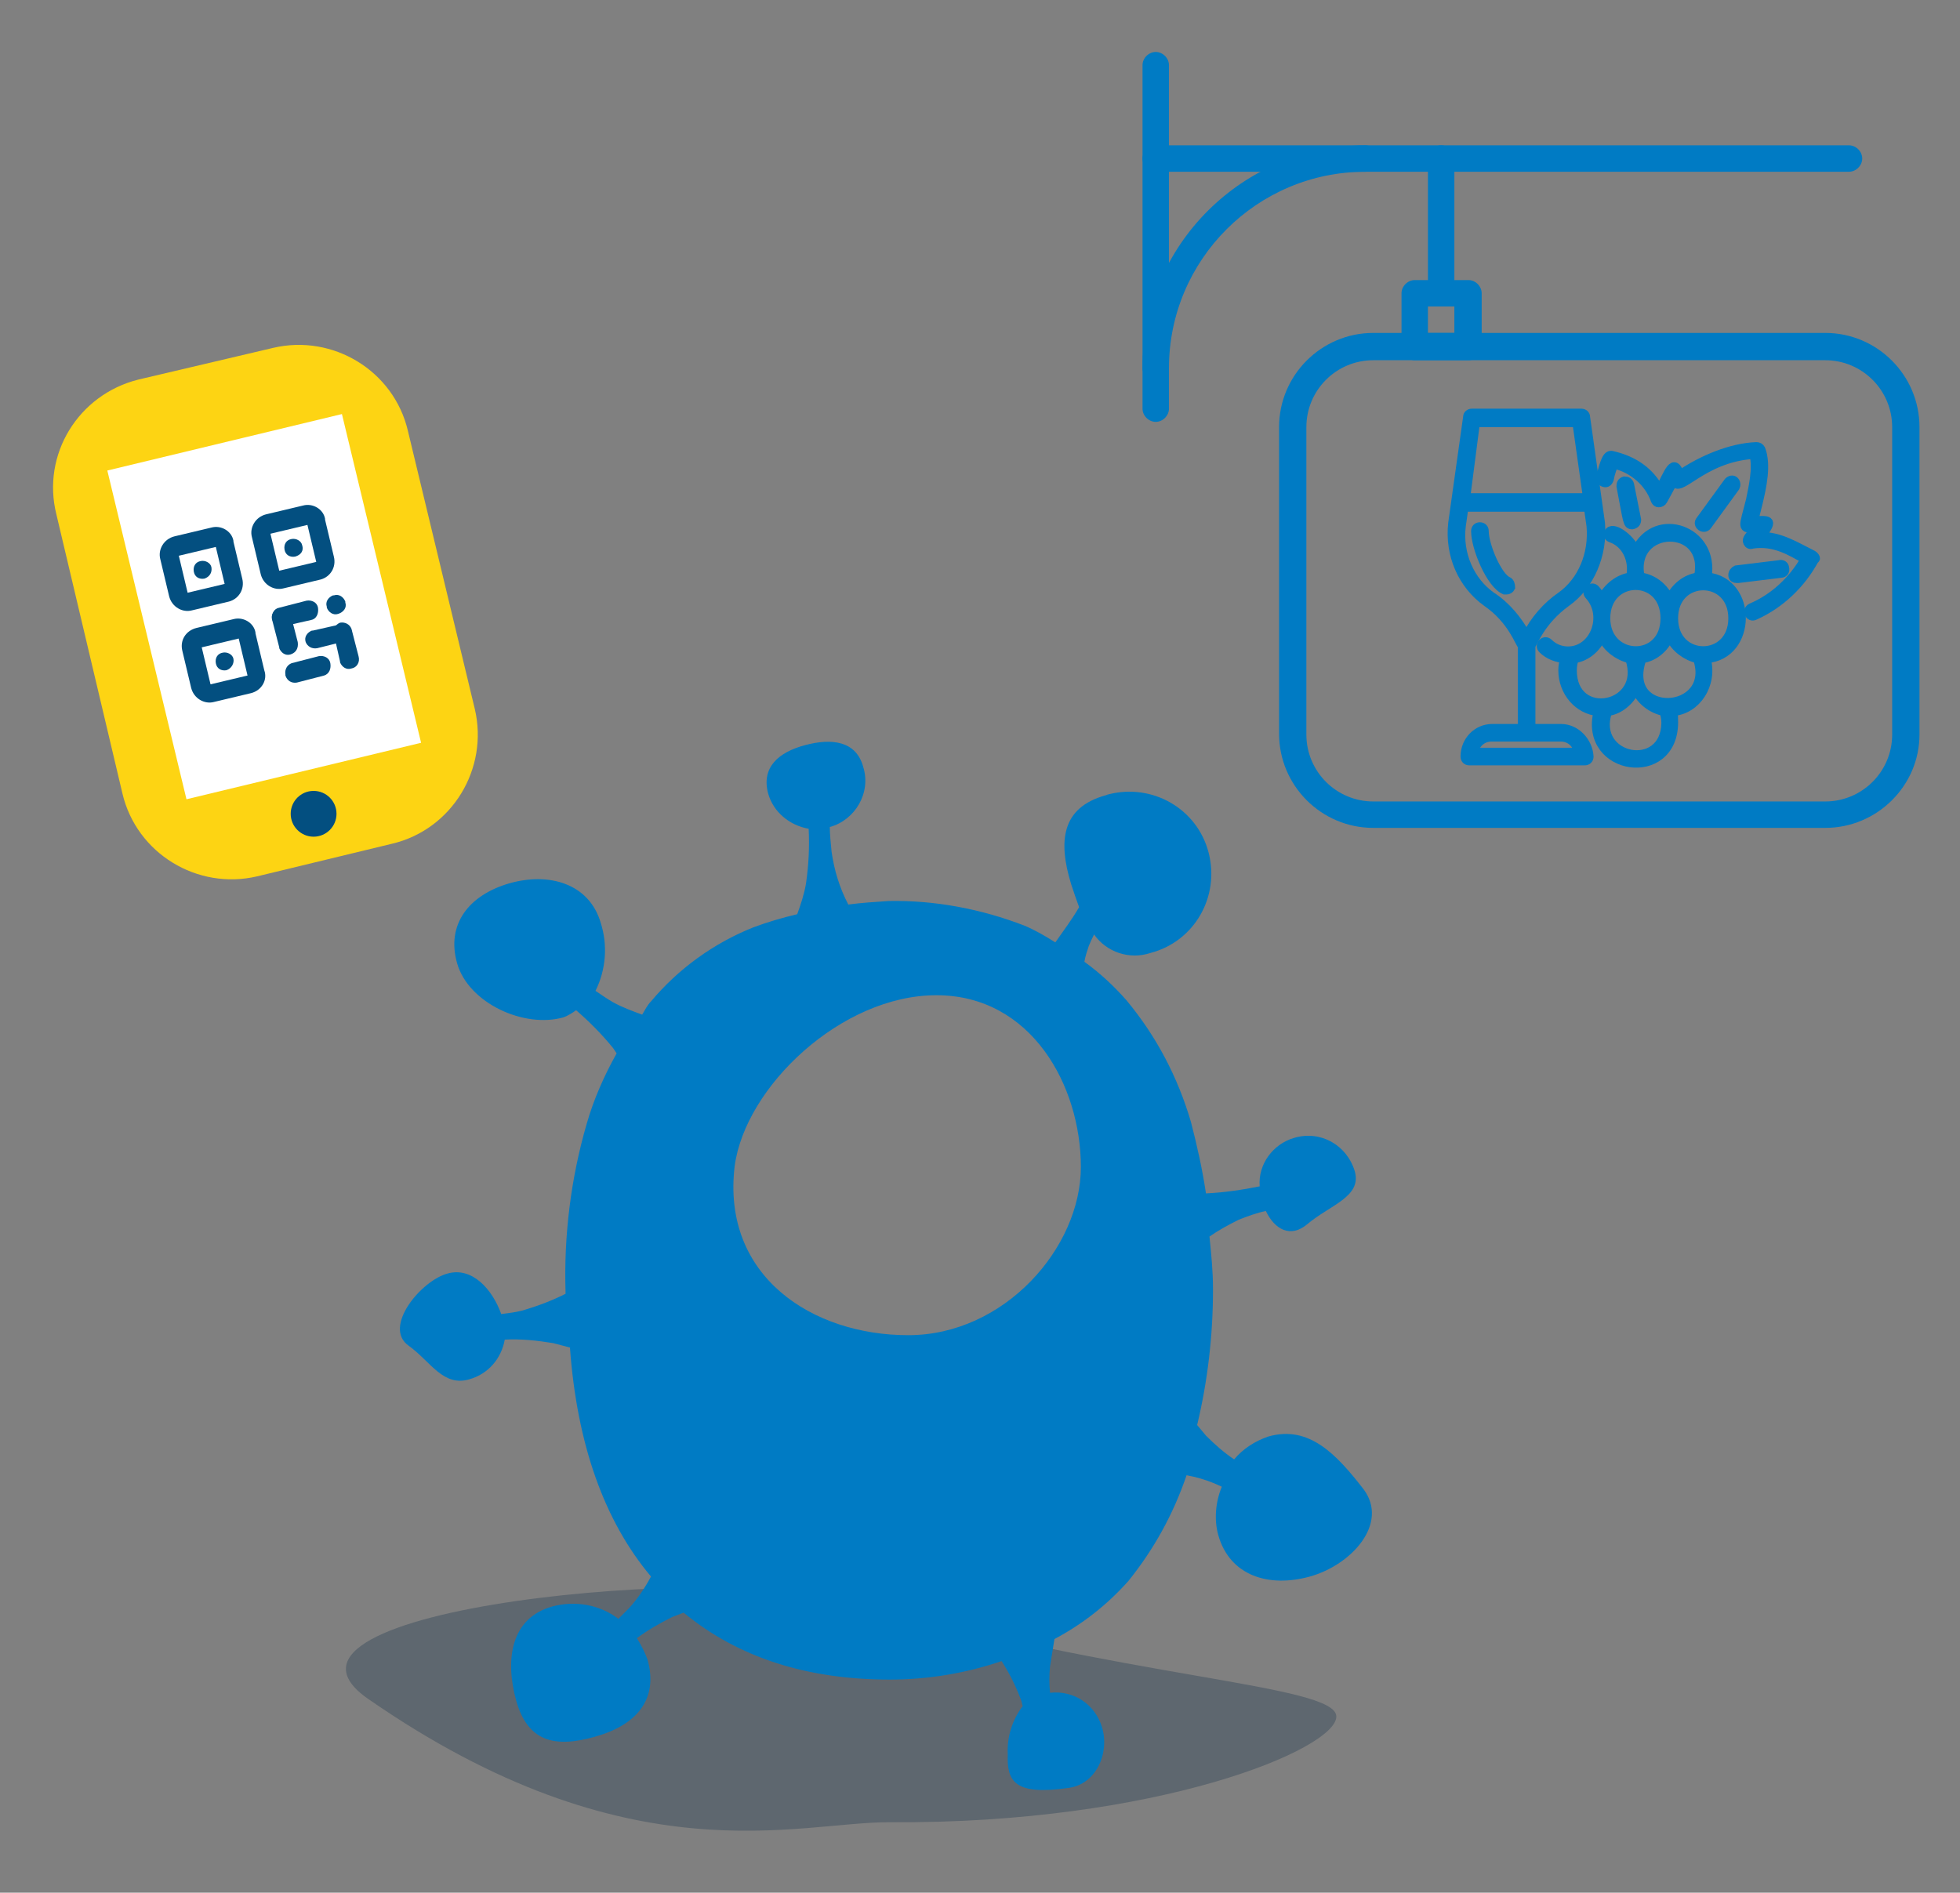 <?xml version="1.0" encoding="utf-8"?>
<!-- Generator: Adobe Illustrator 25.2.1, SVG Export Plug-In . SVG Version: 6.00 Build 0)  -->
<!DOCTYPE svg PUBLIC "-//W3C//DTD SVG 1.1//EN" "http://www.w3.org/Graphics/SVG/1.1/DTD/svg11.dtd">
<svg version="1.1" id="Capa_1" xmlns:x="http://ns.adobe.com/Extensibility/1.0/" xmlns:i="http://ns.adobe.com/AdobeIllustrator/10.0/" xmlns:graph="http://ns.adobe.com/Graphs/1.0/"
	 xmlns="http://www.w3.org/2000/svg" xmlns:xlink="http://www.w3.org/1999/xlink" x="0px" y="0px" viewBox="0 0 222.5 214.9"
	 style="enable-background:new 0 0 222.5 214.9;" xml:space="preserve">
<rect x="0" y="0" width="222.5" height="214.9" fill="#808080" stroke="none"/>
<style type="text/css">
	.st0{fill:#007BC4;stroke:#007BC4;stroke-width:0.25;stroke-miterlimit:10;}
	.st1{opacity:0.3;fill:#102E47;enable-background:new    ;}
	.st2{fill-rule:evenodd;clip-rule:evenodd;fill:#007BC4;}
	.st3{fill:#FDD413;}
	.st4{fill:#FFFFFF;}
	.st5{fill:#034F80;}
	.st6{fill:#007BC4;}
	.st7{fill:#007BC4;stroke:#007BC4;stroke-miterlimit:10;}
</style>
<g>
	<g>
		<path class="st6" d="M131.2,47.9c-0.8,0-1.5-0.7-1.5-1.5v-39c0-0.8,0.7-1.5,1.5-1.5s1.5,0.7,1.5,1.5v39
			C132.7,47.2,132,47.9,131.2,47.9z"/>
	</g>
	<g>
		<path class="st6" d="M131.2,43.3c-0.8,0-1.5-0.7-1.5-1.5c0-14,11.4-25.3,25.4-25.3h54.8c0.8,0,1.5,0.7,1.5,1.5s-0.7,1.5-1.5,1.5
			H155c-12.3,0-22.3,10-22.3,22.3C132.7,42.7,132,43.3,131.2,43.3z"/>
	</g>
	<g>
		<path class="st6" d="M155,19.5h-23.8c-0.8,0-1.5-0.7-1.5-1.5s0.7-1.5,1.5-1.5H155c0.8,0,1.5,0.7,1.5,1.5S155.9,19.5,155,19.5z"/>
	</g>
	<g>
		<path class="st6" d="M207.2,94h-51.3c-5.9,0-10.7-4.8-10.7-10.7V48.5c0-5.9,4.8-10.7,10.7-10.7h51.3c5.9,0,10.7,4.8,10.7,10.7
			l0,34.9C217.9,89.2,213.1,94,207.2,94z M155.9,40.9c-4.2,0-7.6,3.4-7.6,7.6v34.9c0,4.2,3.4,7.6,7.6,7.6h51.3
			c4.2,0,7.6-3.4,7.6-7.6l0-34.9c0-4.2-3.4-7.6-7.6-7.6H155.9z"/>
	</g>
	<g>
		<path class="st6" d="M166.7,40.9h-6.1c-0.8,0-1.5-0.7-1.5-1.5v-6.1c0-0.8,0.7-1.5,1.5-1.5h6.1c0.8,0,1.5,0.7,1.5,1.5v6.1
			C168.2,40.2,167.5,40.9,166.7,40.9z M162.1,37.8h3v-3h-3V37.8z"/>
	</g>
	<g>
		<path class="st6" d="M163.6,34.8c-0.8,0-1.5-0.7-1.5-1.5V18c0-0.8,0.7-1.5,1.5-1.5s1.5,0.7,1.5,1.5v15.3
			C165.1,34.1,164.5,34.8,163.6,34.8z"/>
	</g>
	<g>
		<path class="st7" d="M193.8,65.5c0.9-5.3-5.8-7.7-8.1-3c-0.7-1.5-2.7-2.9-3.1-2c-0.1,0.3,0,0.5,0.3,0.6c1.7,0.6,2.6,2.5,2.2,4.4
			c-1.4,0.2-2.6,1.2-3.3,2.5c-0.2-0.4-0.4-0.8-0.7-1.1c-0.2-0.2-0.5-0.2-0.7,0c-0.2,0.2-0.2,0.5,0,0.7c2.1,2.3,0.6,6.3-2.4,6.3
			c-0.8,0-1.6-0.3-2.2-0.9c-0.2-0.2-0.5-0.2-0.7,0c-0.2,0.2-0.2,0.5,0,0.7c0.7,0.7,1.6,1,2.5,1.1c-0.1,0.4-0.2,0.8-0.2,1.3
			c0,2.5,1.8,4.5,4,4.7c-1.7,6.8,8.6,8.3,8.6,1.2c0-0.4,0-0.8-0.1-1.2c2.7-0.2,4.6-3.1,3.8-6C199,74.4,199,66,193.8,65.5z
			 M192.8,65.5C192.8,65.5,192.8,65.5,192.8,65.5c-1.5,0.2-2.6,1.2-3.3,2.5c-0.6-1.3-1.8-2.3-3.3-2.5
			C185,59.6,194.1,59.4,192.8,65.5z M189,70.2c0,5-6.7,4.8-6.7,0C182.3,65.3,189,65.2,189,70.2z M178.5,76.1c0-0.5,0.1-0.9,0.2-1.3
			c1.4-0.2,2.5-1.2,3.1-2.4c0,0,0,0,0.1,0c0.6,1.2,1.8,2.1,3.1,2.4c0,0,0,0,0,0C186.9,80.3,178.5,82,178.5,76.1z M182.5,80.8
			c1.4-0.2,2.5-1.2,3.2-2.5h0c0.6,1.3,1.8,2.2,3.2,2.5c0.1,0.4,0.2,0.8,0.2,1.3C189,87.8,180.7,86.2,182.5,80.8z M186.4,74.8
			c1.4-0.2,2.5-1.2,3.1-2.4c0,0,0,0,0.1,0c0.6,1.2,1.8,2.1,3.1,2.4C194.8,81.1,184,81.7,186.4,74.8z M190,70.2c0-4.9,6.7-4.9,6.7,0
			C196.7,75.1,190,75.1,190,70.2z"/>
		<path class="st7" d="M205.8,63c-2-1-3.7-2.1-5.9-2.1c1.7-2.1,0.7-1.8-0.8-1.8l0.5-2c0.4-1.7,1-4.3,0.3-6.1
			c-0.1-0.2-0.3-0.3-0.5-0.3c0,0,0,0,0,0c-2.9,0.1-6.2,1.5-8.7,3.2c-0.7-2.1-1.3-0.2-2.3,1.7c-1.1-2-2.8-3.3-5.4-3.9
			c-0.5-0.1-0.8,0.4-1.3,2.5c-0.1,0.3,0.1,0.5,0.4,0.6c0.3,0.1,0.5-0.1,0.6-0.4c0.1-0.6,0.3-1.1,0.5-1.7c2.2,0.5,4,2.1,4.7,4.1
			c0.1,0.2,0.2,0.3,0.4,0.3c0.2,0,0.4-0.1,0.5-0.3l1.2-2.2c0.6,1.7,3.1-2.6,9.1-3c0.4,1.6-0.1,3.7-0.4,5.2c-0.8,3.2-1.1,3.2,0.6,3.2
			c-0.8,1-1.1,1.2-0.9,1.6c0.1,0.2,0.3,0.3,0.5,0.2c2.5-0.4,4.4,0.8,6,1.7c-1.4,2.4-3.5,4.4-6.1,5.5c-0.6,0.3-0.2,1.2,0.4,0.9
			c2.9-1.3,5.3-3.6,6.8-6.4C206.2,63.5,206.1,63.2,205.8,63z"/>
		<path class="st7" d="M196.9,54.6c-0.2-0.2-0.5-0.1-0.7,0.1l-3.2,4.4c-0.4,0.5,0.4,1.1,0.8,0.6l3.2-4.4
			C197.1,55.1,197.1,54.8,196.9,54.6z"/>
		<path class="st7" d="M196.7,65.3c0,0.3,0.2,0.4,0.5,0.4c0,0,0,0,0.1,0l4.9-0.6c0.3,0,0.5-0.3,0.4-0.6c0-0.3-0.3-0.5-0.6-0.4
			l-4.9,0.6C196.9,64.8,196.7,65,196.7,65.3z"/>
		<path class="st7" d="M185.3,59.6C185.3,59.6,185.3,59.6,185.3,59.6c0.4-0.1,0.5-0.3,0.5-0.6L185,55c-0.1-0.3-0.3-0.4-0.6-0.4
			c-0.3,0.1-0.4,0.3-0.4,0.6C184.8,59.3,184.7,59.6,185.3,59.6z"/>
		<path class="st7" d="M177.2,82.7h-3.4c0-0.1,0-9.3,0-9.4c0.2-0.2,1.1-2.8,4-4.9c2.7-1.9,4.2-5.4,3.9-9c0,0,0,0,0,0l-1.7-12.1
			c0-0.2-0.2-0.4-0.5-0.4h-12.4c-0.3,0-0.5,0.2-0.5,0.4l-1.7,12.1c0,0,0,0,0,0c-0.4,3.6,1.1,7,3.9,9c2.9,2,3.7,4.7,4,4.9
			c0,0.1,0,9.3,0,9.4h-3.4c-1.7,0-3.1,1.4-3.1,3.2c0,0.3,0.2,0.5,0.5,0.5h13.1c0.3,0,0.5-0.2,0.5-0.5
			C180.3,84.2,178.9,82.7,177.2,82.7z M167.5,48H179l1.2,8.5h-13.8L167.5,48z M169.3,67.7c-2.4-1.7-3.8-4.8-3.4-8l0.3-2.1h14.1
			l0.3,2.1c0.3,3.2-1,6.3-3.4,8c-1.6,1.1-3,2.7-3.9,4.5C172.3,70.4,171,68.8,169.3,67.7z M167.3,85.4c0.2-1,1-1.7,2-1.7h7.9
			c1,0,1.8,0.7,2,1.7H167.3z"/>
		<path class="st7" d="M171.2,66c-1.2-0.5-2.7-4.1-2.7-5.7c0-0.3-0.2-0.5-0.5-0.5c-0.3,0-0.5,0.2-0.5,0.5c0,1.9,1.7,6,3.3,6.7
			c0.1,0,0.1,0,0.2,0c0.2,0,0.4-0.1,0.5-0.3C171.5,66.4,171.4,66.1,171.2,66z"/>
	</g>
</g>
<g id="Capa_2_34_">
	<g id="Capa_1-2_35_">
		<g id="Visualización_Código_RadarCOVID_12_">
			<path class="st1" d="M41.8,192.9c-15-10.4,41-15.5,55.6-11.1c30,8.8,54.3,9.4,54.3,13.1s-20.3,12.2-50.6,12
				C90.6,206.8,71.5,213.5,41.8,192.9z"/>
			<path class="st2" d="M154.8,169.1c-3.1-4-6.2-7.3-10.8-6c-1.5,0.5-2.9,1.4-3.9,2.6c-1.2-0.8-2.2-1.7-3.2-2.7l-1-1.2
				c1.2-5,1.8-10.2,1.8-15.4c0-2.1-0.2-4-0.4-6c1-0.7,2.1-1.3,3.3-1.9c1-0.4,2.1-0.8,3.1-1c1,2.1,2.8,3.1,4.7,1.5
				c2.6-2.2,6.2-3.1,5.4-6c-0.9-3-3.9-4.7-6.9-3.8c-2.4,0.7-4.1,3-3.9,5.5c-2,0.4-4,0.7-6.1,0.8c-0.4-2.7-1-5.4-1.7-8.1
				c-1.5-5.1-3.9-9.7-7.3-13.8c-1.4-1.6-3-3.1-4.8-4.4c0.1-0.6,0.3-1.2,0.5-1.8c0.2-0.5,0.4-0.9,0.6-1.3c1.4,2,4,2.9,6.4,2.1
				c5-1.3,7.9-6.4,6.6-11.4c-1.3-5-6.4-7.9-11.4-6.6c-0.1,0-0.2,0.1-0.3,0.1c-5,1.4-5.4,5.2-3.9,10.1c0.3,0.9,0.6,1.8,0.9,2.6
				c-0.8,1.4-1.8,2.7-2.7,4c-1.1-0.7-2.3-1.4-3.5-1.9c-4.9-1.9-10.2-2.9-15.4-2.8c-1.5,0.1-3.1,0.2-4.6,0.4c-1-1.9-1.6-3.9-1.9-6
				c-0.1-1-0.2-2-0.2-2.8c2.9-0.8,4.7-3.9,3.8-6.8c0,0,0,0,0,0c-0.8-3-3.6-3.3-6.6-2.5s-5,2.5-4.2,5.5c0.6,2.1,2.4,3.6,4.6,4
				c0.1,2.1,0,4.1-0.3,6.2c-0.2,1.2-0.6,2.4-1,3.5c-1.7,0.4-3.4,0.9-5,1.5c-4.5,1.8-8.5,4.7-11.6,8.4c-0.4,0.4-0.7,1-1,1.5
				c-1.1-0.4-2.2-0.8-3.3-1.4c-0.7-0.4-1.4-0.9-2-1.3c1.2-2.4,1.4-5.2,0.6-7.7c-1.3-4.5-5.9-5.8-10.4-4.5c-4.5,1.3-7.2,4.6-5.9,9.1
				c1.3,4.5,7.6,7.4,12.1,6.1c0.5-0.2,1-0.5,1.4-0.8c1.5,1.3,2.9,2.7,4.2,4.3l0.4,0.6c-1.4,2.5-2.6,5.2-3.4,8
				c-1.8,6.2-2.6,12.7-2.4,19.1c0,0.1,0,0.1,0,0.2c-1.6,0.8-3.2,1.4-4.9,1.9c-0.8,0.2-1.6,0.3-2.4,0.4c-1-2.8-3.3-5.4-6.1-4.6
				c-3,0.8-7.4,6.1-4.4,8.2c2.5,1.8,3.9,4.7,6.9,3.8c2.1-0.6,3.6-2.3,4-4.5c1.8-0.1,3.7,0.1,5.5,0.4l1.9,0.5c0.8,11,3.9,19.7,9.2,26
				c-0.7,1.3-1.5,2.5-2.5,3.6c-0.4,0.4-0.8,0.8-1.2,1.2c-2.1-1.6-4.9-2.1-7.5-1.4c-4.7,1.3-5.4,6-4.1,10.7c1.3,4.6,4.3,5.4,8.9,4.1
				c4.7-1.3,7.3-4.2,6-8.8c-0.3-0.8-0.7-1.6-1.2-2.4c1.2-0.9,2.6-1.7,4-2.4l1.3-0.5c6.2,5.1,14,7.6,23.4,7.6c4.3,0,8.6-0.7,12.7-2.1
				c0.9,1.4,1.6,2.8,2.2,4.4c0.1,0.2,0.1,0.5,0.2,0.7c-1.2,1.6-1.8,3.5-1.7,5.5c-0.1,3,0.7,4.7,6.9,3.8c3.1-0.4,4.7-3.9,3.8-6.9
				c-0.8-2.6-3.2-4.2-5.9-3.9c-0.1-1-0.1-2,0-3l0.5-3.1c3.2-1.7,6-3.9,8.4-6.6c2.9-3.6,5.1-7.6,6.6-12c1.1,0.2,2.1,0.5,3.1,0.9
				l0.9,0.4c-0.7,1.7-0.9,3.7-0.4,5.5c1.3,4.6,5.7,6,10.4,4.7S157.7,173,154.8,169.1 M103.1,151.6c-10.9,0-21.2-6.7-19.7-19.2
				c1.2-9,12.1-19.4,22.9-19.4s16.4,10.3,16.4,19.5S114,151.6,103.1,151.6"/>
			<path class="st3" d="M15.7,43.1L31,39.5c6.8-1.6,13.7,2.6,15.3,9.4l7.6,31.6c1.6,6.8-2.6,13.7-9.4,15.3l-15.3,3.7
				c-6.8,1.6-13.7-2.6-15.3-9.4L6.4,58.4C4.7,51.6,8.9,44.8,15.7,43.1z"/>
			
				<rect x="16.3" y="49.7" transform="matrix(0.972 -0.234 0.234 0.972 -15.29 8.93)" class="st4" width="27.4" height="38.4"/>
			<circle class="st5" cx="35.6" cy="92.4" r="2.6"/>
			<path class="st5" d="M26,68.3l-4.2,1c-1.1,0.3-2.3-0.4-2.6-1.6l-1-4.2c-0.3-1.1,0.4-2.3,1.6-2.6l4.2-1c1.1-0.3,2.3,0.4,2.5,1.5
				c0,0,0,0.1,0,0.1l1,4.2C27.8,66.9,27.1,68,26,68.3z M20.3,63.1L20.3,63.1l1,4.2l4.2-1l-1-4.2L20.3,63.1z"/>
			<path class="st5" d="M25.7,76.1c-0.6,0.1-1.1-0.2-1.2-0.8c-0.1-0.6,0.2-1.1,0.8-1.2c0.5-0.1,1.1,0.2,1.2,0.7l0,0
				C26.6,75.3,26.3,75.9,25.7,76.1C25.7,76.1,25.7,76.1,25.7,76.1z"/>
			<path class="st5" d="M36.4,65.8l-4.2,1c-1.1,0.3-2.3-0.4-2.6-1.6l-1-4.2c-0.3-1.1,0.4-2.3,1.6-2.6l4.2-1c1.1-0.3,2.3,0.4,2.5,1.5
				c0,0,0,0.1,0,0.1l1,4.2C38.2,64.4,37.5,65.5,36.4,65.8z M30.7,60.6L30.7,60.6l1,4.2l4.2-1l-1-4.2L30.7,60.6z"/>
			<path class="st5" d="M23.2,65.7c-0.6,0.1-1.1-0.2-1.2-0.8s0.2-1.1,0.8-1.2c0.5-0.1,1.1,0.2,1.2,0.7l0,0
				C24.1,65,23.8,65.5,23.2,65.7C23.2,65.7,23.2,65.7,23.2,65.7z"/>
			<path class="st5" d="M28.5,78.7l-4.2,1c-1.1,0.3-2.3-0.4-2.6-1.6l-1-4.2c-0.3-1.2,0.4-2.3,1.6-2.6c0,0,0,0,0,0l4.2-1
				c1.1-0.3,2.3,0.4,2.5,1.5c0,0,0,0.1,0,0.1l1,4.2C30.4,77.2,29.7,78.4,28.5,78.7C28.6,78.7,28.5,78.7,28.5,78.7z M22.9,73.5
				L22.9,73.5l1,4.2l4.2-1l-1-4.2L22.9,73.5z"/>
			<path class="st5" d="M33.5,63.2c-0.6,0.1-1.1-0.2-1.2-0.8c-0.1-0.6,0.2-1.1,0.8-1.2c0.5-0.1,1.1,0.2,1.2,0.7l0,0
				C34.5,62.5,34.2,63,33.5,63.2C33.6,63.2,33.6,63.2,33.5,63.2z"/>
			<path class="st5" d="M35.3,70.4l-3.1,0.7c-0.6,0.1-1.2-0.2-1.3-0.8c-0.1-0.6,0.2-1.2,0.8-1.3l0,0l3.1-0.8
				c0.6-0.1,1.2,0.2,1.3,0.8C36.2,69.7,35.9,70.3,35.3,70.4L35.3,70.4z"/>
			<path class="st5" d="M38.4,69.7c-0.6,0.2-1.1-0.2-1.3-0.7c0,0,0,0,0-0.1c-0.2-0.6,0.2-1.1,0.7-1.3c0,0,0,0,0.1,0
				c0.6-0.2,1.1,0.2,1.3,0.7c0,0,0,0,0,0.1l0,0C39.4,69,39,69.5,38.4,69.7C38.5,69.7,38.4,69.7,38.4,69.7z"/>
			<path class="st5" d="M33,74.3c-0.6,0.2-1.1-0.2-1.3-0.7c0,0,0,0,0-0.1l-0.8-3.1c-0.2-0.6,0.2-1.1,0.7-1.3c0,0,0,0,0.1,0
				c0.6-0.1,1.1,0.2,1.3,0.7c0,0,0,0,0,0l0.8,3.1C33.9,73.6,33.6,74.1,33,74.3C33,74.3,33,74.3,33,74.3z"/>
			<path class="st5" d="M36.8,76.7l-3.1,0.8c-0.6,0.1-1.1-0.2-1.3-0.8c0,0,0-0.1,0-0.1c-0.1-0.6,0.2-1.1,0.7-1.3c0,0,0,0,0,0
				l3.1-0.8c0.6-0.1,1.2,0.2,1.3,0.8S37.4,76.5,36.8,76.7L36.8,76.7z"/>
			<path class="st5" d="M39.2,72.8L36,73.6c-0.6,0.1-1.1-0.2-1.3-0.7c0,0,0,0,0,0c-0.2-0.6,0.2-1.1,0.7-1.3c0,0,0,0,0.1,0l3.1-0.7
				c0.6-0.1,1.1,0.2,1.3,0.7c0,0,0,0,0,0C40.1,72.1,39.8,72.6,39.2,72.8C39.2,72.8,39.2,72.8,39.2,72.8z"/>
			<path class="st5" d="M39.9,75.9c-0.6,0.2-1.1-0.2-1.3-0.7c0,0,0,0,0-0.1L37.9,72c-0.1-0.6,0.2-1.1,0.7-1.3c0,0,0,0,0,0
				c0.6-0.1,1.1,0.2,1.3,0.7c0,0,0,0,0,0l0.8,3.1C40.9,75.2,40.5,75.8,39.9,75.9C40,75.9,39.9,75.9,39.9,75.9z"/>
		</g>
	</g>
</g>
</svg>
